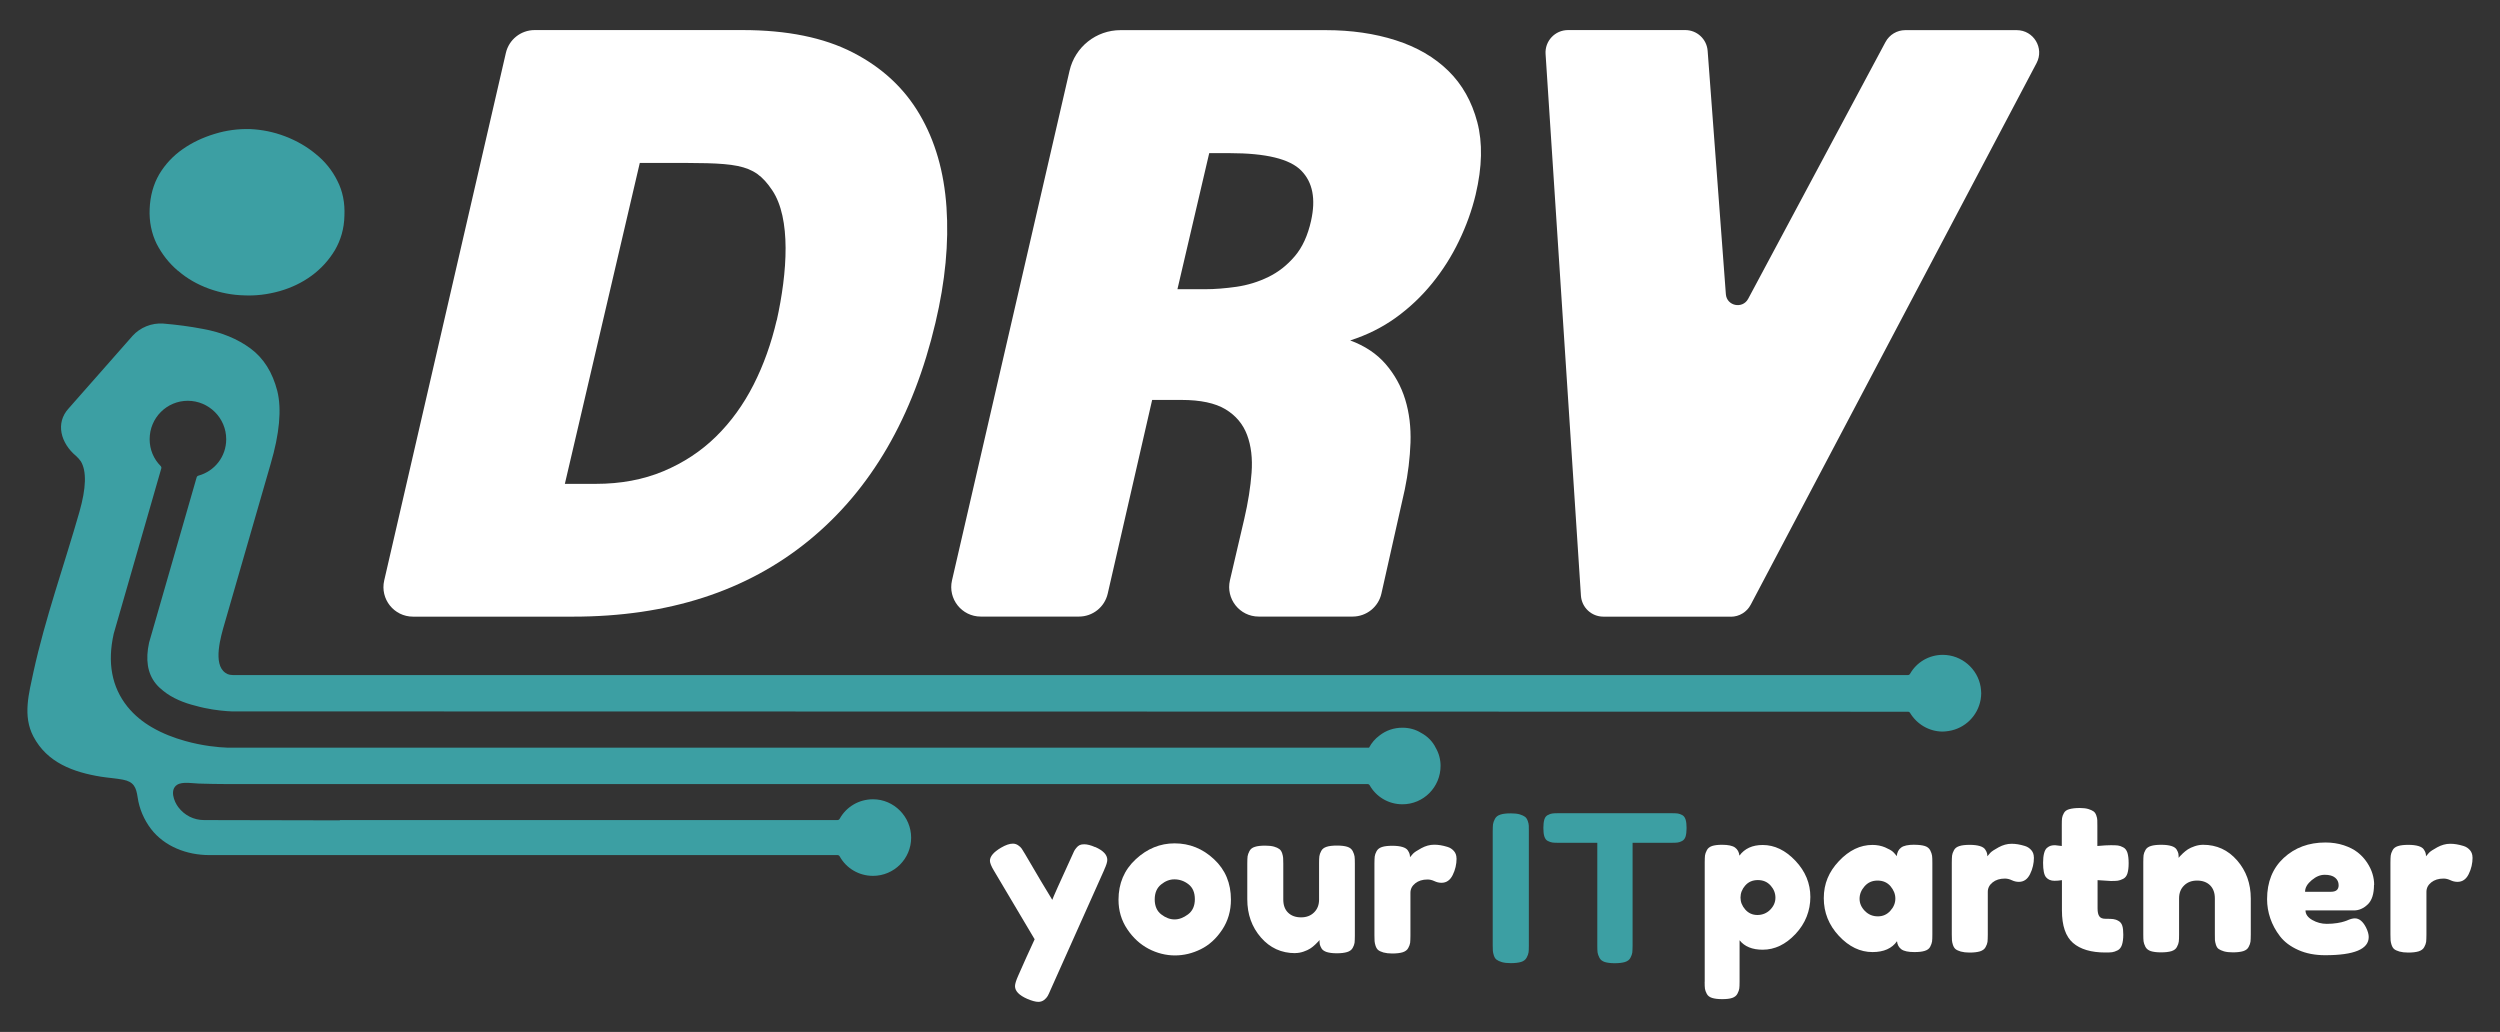 <?xml version="1.0" encoding="UTF-8"?><svg id="a" xmlns="http://www.w3.org/2000/svg" viewBox="0 0 350 144.47"><rect x="0" y="0" width="350" height="144.47" fill="#333333" stroke="none"/><defs><style>.b{fill:#fff;}.c{fill:#3c9fa3;}</style></defs><g><path class="b" d="M130.97,45.16c-3.12,13.23-9.03,23.4-17.73,30.51-8.71,7.11-19.71,10.66-33.02,10.66h-22.4c-2.66,0-4.63-2.47-4.03-5.07L70.82,7.42c.43-1.88,2.1-3.21,4.03-3.21h29.1c6.24,0,11.39,1.05,15.45,3.14,4.07,2.09,7.19,4.98,9.35,8.67,2.17,3.69,3.42,8.02,3.76,13,.34,4.98-.17,10.36-1.54,16.14Zm-22.24-.23c1.52-6.84,2.03-14.36-.63-18.31-2.66-3.95-5.04-3.81-15.68-3.81h-2.85l-10.49,44.93h4.33c3.5,0,6.65-.59,9.47-1.77,2.81-1.18,5.26-2.79,7.36-4.85,2.09-2.05,3.84-4.47,5.25-7.24,1.41-2.77,2.49-5.8,3.25-9.07v.11Z"/><path class="b" d="M206.59,27.25c-.53,2.21-1.31,4.37-2.34,6.5-1.02,2.13-2.28,4.11-3.76,5.93-1.48,1.82-3.17,3.42-5.07,4.79-1.9,1.37-4.03,2.43-6.39,3.19,2.05,.76,3.71,1.86,4.96,3.31,1.25,1.45,2.17,3.1,2.74,4.96,.57,1.86,.81,3.88,.74,6.04-.08,2.17-.34,4.35-.8,6.56l-3.27,14.56c-.42,1.89-2.1,3.23-4.04,3.23h-13.14c-2.67,0-4.63-2.48-4.03-5.08l2.01-8.61c.53-2.28,.87-4.43,1.02-6.44s-.06-3.78-.63-5.3c-.57-1.52-1.58-2.72-3.02-3.59-1.45-.87-3.5-1.31-6.16-1.31h-4.11l-6.22,27.12c-.43,1.88-2.1,3.21-4.03,3.21h-13.74c-2.66,0-4.63-2.47-4.03-5.07L149.74,9.89c.77-3.32,3.72-5.67,7.13-5.67h28.73c3.57,0,6.85,.47,9.81,1.42,2.97,.95,5.42,2.38,7.36,4.28,1.94,1.9,3.29,4.3,4.05,7.18,.76,2.89,.69,6.27-.23,10.15Zm-23.04,3.65c.68-3.04,.23-5.38-1.37-7.01-1.6-1.64-4.94-2.45-10.04-2.45h-2.85l-4.45,19.05h3.88c1.37,0,2.83-.12,4.39-.34,1.56-.23,3.04-.68,4.45-1.37,1.41-.68,2.64-1.65,3.71-2.91,1.07-1.25,1.82-2.91,2.28-4.96Z"/><path class="b" d="M242.33,86.33h-17.86c-1.66,0-3.03-1.28-3.14-2.94l-4.95-75.83c-.12-1.81,1.32-3.35,3.14-3.35h16.42c1.64,0,3.01,1.27,3.13,2.91l2.55,34.06c.12,1.66,2.33,2.12,3.12,.66l19.23-35.96c.55-1.02,1.61-1.66,2.77-1.66h15.6c2.37,0,3.88,2.52,2.78,4.61l-40.02,75.83c-.54,1.03-1.61,1.68-2.78,1.68Z"/></g><g><path class="c" d="M277.29,96.16c-.43-2.55-2.67-4.48-5.3-4.48-1.97,0-3.68,1.06-4.58,2.65-.06,.11-.18,.18-.3,.18H33.01c-.67,0-1.02,0-1.45-.31-1.81-1.22-.63-5.15-.12-6.91l6.44-22.31c1.26-4.28,1.57-7.7,.94-10.25-.67-2.59-1.89-4.56-3.73-5.93-1.81-1.34-4.05-2.28-6.68-2.75-1.81-.35-3.65-.59-5.54-.75-1.65-.12-3.26,.55-4.32,1.73l-8.96,10.17c-1.85,2.04-1.1,4.83,1.06,6.64,.27,.24,.47,.47,.67,.75,.82,1.37,.75,3.73-.2,7.07-2.12,7.42-4.79,14.89-6.44,22.43-.63,2.99-1.53,6.13,0,9.03,1.92,3.65,5.58,4.99,9.47,5.62,1.01,.16,2.05,.22,3.05,.41,1.55,.29,1.87,1.1,2.07,2.48,.23,1.6,.89,3.13,1.87,4.42,1.89,2.47,5.04,3.66,8.15,3.66H117.25c.13,0,.24,.07,.31,.19,.9,1.63,2.65,2.72,4.66,2.72,2.95,0,5.34-2.4,5.34-5.34s-2.4-5.38-5.34-5.38c-2.01,0-3.76,1.09-4.66,2.72-.06,.11-.18,.19-.31,.19H47.58v.04s-19.01-.04-19.01-.04c-1.45,0-2.75-.67-3.61-1.81-.6-.79-1.23-2.44-.16-3.13,.75-.48,2.22-.19,3.04-.17,1.32,.04,2.64,.07,3.95,.07H191.46c.13,0,.24,.07,.3,.18,.9,1.59,2.61,2.65,4.58,2.65,2.95,0,5.34-2.4,5.34-5.38,0-.9-.24-1.77-.67-2.51-.43-.9-1.18-1.65-2.08-2.12-.75-.47-1.65-.71-2.59-.71-1.22,0-2.32,.39-3.22,1.1-.59,.43-1.1,1.02-1.45,1.69H31.79c-1.18-.04-3.42-.24-5.89-.94-1.53-.43-3.1-1.02-4.6-1.89-1.3-.75-2.47-1.69-3.46-2.91-2.2-2.75-2.83-6.17-1.92-10.21l6.66-23.14c.04-.12,0-.25-.09-.34-.97-.97-1.54-2.29-1.54-3.75,0-2.99,2.4-5.38,5.34-5.38s5.38,2.4,5.38,5.38c0,2.44-1.63,4.48-3.89,5.1-.12,.03-.21,.12-.25,.24l-6.66,23.14c-.51,2.36-.24,4.28,.94,5.74,.31,.39,.67,.71,1.06,1.02,1.26,1.02,2.91,1.69,4.52,2.08,1.65,.47,3.3,.67,4.4,.75,0,0,.51,.04,.75,.04h24.04l210.53,.04c.13,0,.24,.07,.3,.17,.93,1.55,2.64,2.61,4.57,2.61,.27,0,.55-.04,.83-.08,2.28-.35,4.08-2.12,4.48-4.4,.04-.28,.08-.55,.08-.86s-.04-.59-.08-.9Z"/><path class="c" d="M24.92,37.9c1.26,1.1,2.71,1.92,4.32,2.51,1.65,.59,3.26,.9,4.91,.94,1.65,.08,3.3-.12,4.99-.59,1.65-.47,3.14-1.18,4.48-2.16,1.34-.98,2.44-2.2,3.26-3.57,.82-1.41,1.3-2.99,1.34-4.83,.08-1.81-.24-3.42-.98-4.87-.71-1.45-1.73-2.71-2.99-3.73-1.26-1.06-2.71-1.89-4.32-2.51-1.65-.63-3.26-.94-4.91-1.02-1.65-.04-3.3,.16-4.95,.67-1.69,.51-3.18,1.22-4.52,2.16-1.34,.94-2.44,2.12-3.26,3.5-.82,1.41-1.26,3.02-1.34,4.83-.08,1.81,.27,3.46,.98,4.91,.75,1.45,1.73,2.71,2.98,3.77Z"/></g><g><g><path class="b" d="M153.33,118.58c1.13,.5,1.69,1.1,1.69,1.8,0,.31-.14,.76-.43,1.38v.03s-.03,.04-.03,.06l-7.5,16.77c-.15,.36-.28,.64-.39,.83s-.27,.37-.5,.55c-.23,.17-.5,.26-.8,.26-.38,0-.91-.14-1.58-.43-1.13-.5-1.69-1.09-1.69-1.77,0-.3,.15-.8,.46-1.49,.71-1.62,1.47-3.31,2.29-5.07l-5.69-9.59c-.38-.63-.57-1.1-.57-1.4,0-.61,.52-1.22,1.55-1.83,.65-.38,1.2-.57,1.66-.57,.27,0,.52,.08,.74,.23,.23,.15,.39,.31,.5,.47,.11,.16,.26,.41,.47,.76,1.68,2.88,2.95,5.02,3.81,6.41,.1-.31,1.01-2.36,2.75-6.15,.14-.3,.24-.53,.3-.66s.17-.29,.32-.47c.14-.18,.3-.31,.47-.39s.38-.11,.63-.11c.42,0,.93,.13,1.54,.4Z"/><path class="b" d="M164.44,118.07c2.1,0,3.94,.74,5.52,2.22,1.59,1.48,2.37,3.36,2.37,5.66,0,1.58-.41,2.99-1.23,4.22-.82,1.23-1.81,2.14-2.99,2.72-1.17,.58-2.38,.87-3.62,.87s-2.51-.31-3.69-.93-2.18-1.54-2.99-2.75c-.81-1.21-1.22-2.58-1.22-4.11,0-2.29,.8-4.18,2.41-5.67,1.6-1.49,3.42-2.23,5.44-2.23Zm-1.86,9.95c.61,.47,1.23,.7,1.86,.7s1.26-.24,1.89-.71c.63-.48,.95-1.18,.95-2.12s-.3-1.63-.89-2.09c-.59-.46-1.25-.69-1.98-.69-.65,0-1.27,.24-1.86,.72-.59,.48-.89,1.17-.89,2.09s.31,1.64,.92,2.1Z"/><path class="b" d="M181.33,133.44c-1.93,0-3.53-.73-4.8-2.19-1.27-1.46-1.91-3.24-1.91-5.34v-5.01c0-.46,.02-.79,.04-1,.03-.21,.11-.46,.26-.74,.14-.28,.39-.49,.76-.6,.36-.12,.85-.17,1.46-.17,.5,0,.91,.05,1.23,.14,.32,.09,.57,.21,.74,.34,.18,.13,.3,.33,.39,.58,.08,.26,.13,.48,.14,.66s.02,.45,.02,.82v5.01c0,.78,.22,1.39,.67,1.83,.45,.44,1.06,.66,1.82,.66s1.35-.23,1.82-.69,.7-1.06,.7-1.8v-5.07c0-.44,.01-.77,.04-.99,.03-.22,.11-.47,.26-.74,.14-.28,.39-.47,.76-.59,.36-.12,.85-.17,1.46-.17s1.07,.06,1.43,.17c.36,.11,.61,.32,.76,.6,.14,.29,.23,.54,.26,.76,.03,.22,.04,.55,.04,.99v10.13c0,.42-.02,.74-.04,.96-.03,.22-.12,.46-.27,.73s-.41,.46-.78,.57c-.36,.11-.84,.17-1.43,.17s-1.04-.06-1.41-.17c-.36-.12-.61-.29-.74-.52-.13-.23-.21-.42-.24-.57-.03-.15-.04-.35-.04-.6-.04,.06-.09,.12-.16,.2s-.21,.22-.43,.43-.45,.4-.7,.56-.56,.31-.95,.44c-.38,.13-.77,.2-1.17,.2Z"/><path class="b" d="M203.92,120.18c0,.82-.18,1.59-.54,2.32-.36,.73-.88,1.09-1.57,1.09-.35,0-.67-.08-.99-.23-.32-.15-.64-.23-.96-.23-.71,0-1.28,.18-1.73,.54-.45,.36-.67,.8-.67,1.32v6.01c0,.44-.02,.77-.04,.99-.03,.22-.12,.47-.27,.74-.15,.28-.41,.47-.78,.59-.36,.11-.85,.17-1.46,.17-.48,0-.88-.05-1.22-.14-.33-.1-.58-.21-.74-.34s-.28-.33-.37-.59c-.08-.26-.13-.48-.14-.66-.01-.18-.02-.45-.02-.81v-10.05c0-.44,.02-.77,.04-.99,.03-.22,.11-.47,.26-.74s.39-.47,.76-.59,.85-.17,1.46-.17c.57,0,1.04,.06,1.41,.17,.36,.11,.61,.27,.74,.47,.13,.2,.22,.37,.25,.5,.04,.13,.06,.29,.06,.46,.1-.13,.24-.3,.42-.49,.18-.19,.57-.45,1.16-.77,.59-.32,1.19-.49,1.8-.49,.28,0,.58,.02,.88,.07s.64,.13,1,.24,.66,.31,.9,.59c.24,.28,.35,.62,.35,1.02Z"/></g><g><path class="c" d="M208.98,116.39c0-.44,.02-.77,.04-.99,.03-.22,.12-.47,.27-.76,.15-.29,.41-.49,.78-.6,.36-.12,.85-.17,1.46-.17,.5,0,.91,.05,1.23,.14,.32,.1,.57,.21,.74,.34s.3,.33,.39,.59c.09,.26,.14,.48,.14,.66,0,.18,.01,.45,.01,.81v15.92c0,.46-.01,.79-.04,1-.03,.21-.12,.46-.27,.74s-.41,.49-.77,.6c-.36,.11-.85,.17-1.46,.17-.5,0-.91-.05-1.23-.14-.32-.1-.57-.21-.74-.34-.18-.13-.3-.33-.39-.59-.08-.26-.13-.48-.14-.66-.01-.18-.02-.45-.02-.81v-15.92Z"/><path class="c" d="M218.14,113.85h15.92c.38,0,.66,.02,.83,.04s.37,.1,.6,.21c.23,.11,.39,.32,.49,.63,.1,.31,.14,.71,.14,1.2s-.05,.89-.14,1.19c-.1,.3-.26,.5-.49,.62-.23,.12-.43,.19-.61,.21-.18,.03-.46,.04-.85,.04h-5.47v14.4c0,.44-.02,.76-.04,.97-.03,.21-.11,.45-.26,.73-.14,.28-.39,.47-.76,.59-.36,.11-.84,.17-1.43,.17s-1.06-.06-1.41-.17c-.35-.12-.6-.31-.74-.59-.14-.28-.23-.53-.26-.74s-.04-.55-.04-.99v-14.37h-5.49c-.36,0-.64-.01-.82-.04-.18-.03-.39-.1-.61-.21-.23-.11-.39-.32-.49-.63-.1-.3-.14-.71-.14-1.2s.05-.89,.14-1.19c.09-.3,.26-.5,.49-.62,.23-.12,.43-.19,.61-.21,.18-.03,.46-.04,.85-.04Z"/></g><g><path class="b" d="M238.66,137.45v-16.72c0-.44,.02-.76,.04-.97,.03-.21,.11-.45,.26-.73,.14-.28,.39-.47,.73-.59,.34-.11,.81-.17,1.4-.17,.86,0,1.46,.13,1.82,.39,.35,.26,.56,.64,.61,1.13,.73-.99,1.81-1.49,3.26-1.49,1.66,0,3.19,.74,4.58,2.21s2.09,3.16,2.09,5.07-.69,3.71-2.08,5.18c-1.38,1.47-2.91,2.2-4.6,2.2-1.45,0-2.53-.44-3.23-1.32v5.78c0,.44-.01,.76-.04,.97s-.11,.45-.26,.73c-.14,.28-.39,.47-.73,.59-.35,.12-.81,.17-1.41,.17s-1.06-.06-1.41-.17c-.35-.11-.6-.3-.74-.57-.14-.27-.23-.51-.26-.72-.03-.21-.04-.53-.04-.97Zm5.67-13.48c-.44,.51-.66,1.08-.66,1.69s.22,1.17,.67,1.68c.45,.51,1.02,.76,1.7,.76s1.31-.25,1.79-.74c.49-.5,.73-1.06,.73-1.69s-.23-1.2-.68-1.7c-.46-.51-1.05-.76-1.78-.76s-1.34,.26-1.77,.77Z"/><path class="b" d="M268.04,118.27c.59,0,1.07,.06,1.43,.17,.36,.11,.61,.32,.76,.6,.14,.29,.23,.54,.26,.76,.03,.22,.04,.55,.04,.99v10.02c0,.44-.01,.77-.04,.99-.03,.22-.12,.47-.26,.74-.14,.28-.4,.47-.76,.58-.36,.12-.85,.17-1.46,.17-.86,0-1.46-.13-1.82-.39-.35-.26-.56-.63-.61-1.13-.71,1.01-1.85,1.52-3.43,1.52-1.72,0-3.29-.75-4.7-2.26-1.41-1.51-2.12-3.27-2.12-5.29s.71-3.7,2.13-5.2c1.42-1.5,2.98-2.25,4.68-2.25,.65,0,1.24,.12,1.77,.34,.53,.23,.91,.44,1.12,.64,.21,.2,.38,.4,.51,.59,.06-.53,.26-.94,.62-1.2,.35-.27,.98-.4,1.87-.4Zm-5.13,10.02c.69,0,1.27-.26,1.73-.77,.47-.51,.71-1.09,.71-1.72s-.23-1.18-.67-1.72c-.45-.53-1.06-.8-1.82-.8s-1.35,.27-1.82,.8c-.47,.54-.7,1.12-.7,1.75s.25,1.2,.74,1.7c.5,.51,1.1,.76,1.83,.76Z"/><path class="b" d="M284.75,120.05c0,.82-.18,1.59-.54,2.32-.36,.73-.88,1.09-1.57,1.09-.35,0-.67-.08-.99-.23-.32-.15-.64-.23-.96-.23-.71,0-1.28,.18-1.73,.54-.45,.36-.67,.8-.67,1.32v6.01c0,.44-.02,.77-.04,.99-.03,.22-.12,.47-.27,.74-.15,.28-.41,.47-.78,.59-.36,.11-.85,.17-1.46,.17-.48,0-.88-.05-1.22-.14-.33-.1-.58-.21-.74-.34s-.28-.33-.37-.59c-.08-.26-.13-.48-.14-.66-.01-.18-.02-.45-.02-.81v-10.05c0-.44,.02-.77,.04-.99,.03-.22,.11-.47,.26-.74,.14-.28,.39-.47,.76-.59s.85-.17,1.46-.17c.57,0,1.04,.06,1.41,.17,.36,.11,.61,.27,.74,.47,.13,.2,.22,.37,.25,.5,.04,.13,.06,.29,.06,.46,.1-.13,.24-.3,.42-.49,.18-.19,.57-.45,1.16-.77s1.19-.49,1.8-.49c.28,0,.58,.02,.88,.07s.64,.13,1,.24,.66,.31,.9,.59c.24,.28,.35,.62,.35,1.02Z"/><path class="b" d="M295.52,123.34l-1.86-.12v3.95c0,.51,.08,.89,.25,1.12,.16,.23,.45,.34,.87,.34,.48,0,.84,.01,1.07,.04,.24,.03,.49,.11,.74,.26,.26,.14,.43,.37,.53,.67s.14,.73,.14,1.26c0,.59-.07,1.07-.19,1.43-.12,.36-.33,.62-.61,.76-.29,.14-.54,.23-.76,.26-.22,.03-.54,.04-.95,.04-1.99,0-3.5-.45-4.53-1.34-1.03-.9-1.55-2.41-1.55-4.55v-4.24c-.36,.06-.71,.09-1.03,.09-.52,0-.91-.16-1.19-.49-.28-.32-.42-1-.42-2.03,0-.53,.05-.98,.14-1.33,.09-.35,.23-.61,.41-.76,.18-.15,.36-.25,.53-.3,.18-.05,.37-.07,.6-.07l.94,.11v-2.95c0-.44,.01-.76,.04-.97,.03-.21,.11-.44,.26-.7,.14-.26,.39-.44,.76-.54s.85-.16,1.46-.16c.48,0,.88,.05,1.19,.14,.32,.1,.56,.21,.73,.33,.17,.12,.3,.31,.39,.57,.09,.26,.14,.48,.14,.67s.01,.46,.01,.8v2.81c.84-.08,1.47-.11,1.89-.11s.77,.01,.99,.04,.47,.11,.74,.26c.28,.14,.47,.4,.59,.76,.11,.36,.17,.85,.17,1.46s-.06,1.07-.17,1.43c-.11,.36-.32,.62-.6,.76s-.54,.23-.76,.26-.55,.04-.99,.04Z"/><path class="b" d="M308.43,118.27c1.91,0,3.5,.73,4.77,2.19,1.27,1.46,1.91,3.24,1.91,5.34v5.04c0,.44-.02,.77-.04,.99-.03,.22-.11,.47-.26,.74-.14,.28-.39,.47-.76,.59-.36,.11-.85,.17-1.46,.17-.5,0-.91-.05-1.23-.14-.33-.1-.57-.21-.74-.33-.18-.12-.3-.32-.39-.59-.08-.27-.13-.49-.14-.66,0-.17-.01-.44-.01-.8v-5.04c0-.78-.23-1.39-.67-1.83-.45-.44-1.06-.66-1.82-.66s-1.35,.23-1.82,.69c-.47,.46-.7,1.06-.7,1.8v5.07c0,.44-.01,.77-.04,.99-.03,.22-.11,.47-.26,.74-.14,.28-.39,.47-.76,.59-.36,.11-.85,.17-1.46,.17s-1.07-.06-1.43-.17c-.36-.12-.61-.32-.76-.6-.14-.29-.23-.54-.26-.76-.03-.22-.04-.55-.04-.99v-10.13c0-.42,.02-.74,.04-.96,.03-.22,.12-.46,.27-.73s.41-.45,.78-.56c.36-.11,.84-.16,1.43-.16s1.04,.06,1.41,.17c.36,.11,.61,.28,.74,.5,.13,.22,.21,.41,.24,.56,.03,.15,.04,.35,.04,.6,.04-.06,.09-.12,.16-.2,.07-.07,.21-.22,.43-.43,.22-.21,.45-.39,.7-.56,.25-.16,.57-.31,.96-.44s.79-.2,1.19-.2Z"/><path class="b" d="M332.36,123.88c0,1.26-.29,2.17-.87,2.73s-1.23,.85-1.93,.85h-6.79c0,.53,.32,.98,.95,1.34,.63,.36,1.31,.54,2.03,.54,.51,0,1-.04,1.46-.11,.46-.08,.79-.15,1-.23l.32-.11c.46-.21,.84-.32,1.15-.32,.61,0,1.13,.43,1.57,1.29,.25,.51,.37,.95,.37,1.32,0,1.7-2.03,2.55-6.1,2.55-1.41,0-2.67-.24-3.76-.73-1.1-.49-1.95-1.13-2.56-1.92-.61-.79-1.06-1.63-1.36-2.51-.3-.88-.45-1.77-.45-2.69,0-2.41,.78-4.33,2.33-5.77,1.56-1.44,3.5-2.16,5.83-2.16,.93,0,1.79,.13,2.58,.39,.78,.26,1.43,.59,1.95,1,.52,.41,.95,.88,1.31,1.42,.35,.53,.6,1.06,.76,1.59s.23,1.04,.23,1.53Zm-6.04,.97c.73,0,1.09-.3,1.09-.92,0-.44-.17-.79-.5-1.06-.33-.27-.81-.4-1.45-.4s-1.22,.25-1.83,.76c-.61,.51-.92,1.04-.92,1.62h3.61Z"/><path class="b" d="M346.16,120.05c0,.82-.18,1.59-.54,2.32-.36,.73-.88,1.09-1.57,1.09-.35,0-.67-.08-.99-.23-.32-.15-.64-.23-.96-.23-.71,0-1.28,.18-1.73,.54-.45,.36-.67,.8-.67,1.32v6.01c0,.44-.02,.77-.04,.99-.03,.22-.12,.47-.27,.74-.15,.28-.41,.47-.78,.59-.36,.11-.85,.17-1.46,.17-.48,0-.88-.05-1.22-.14-.33-.1-.58-.21-.74-.34s-.28-.33-.37-.59c-.08-.26-.13-.48-.14-.66-.01-.18-.02-.45-.02-.81v-10.05c0-.44,.02-.77,.04-.99,.03-.22,.11-.47,.26-.74,.14-.28,.39-.47,.76-.59s.85-.17,1.46-.17c.57,0,1.04,.06,1.41,.17,.36,.11,.61,.27,.74,.47,.13,.2,.22,.37,.25,.5,.04,.13,.06,.29,.06,.46,.1-.13,.24-.3,.42-.49,.18-.19,.57-.45,1.16-.77,.59-.32,1.19-.49,1.8-.49,.28,0,.58,.02,.88,.07s.64,.13,1,.24,.66,.31,.9,.59c.24,.28,.35,.62,.35,1.02Z"/></g></g></svg>